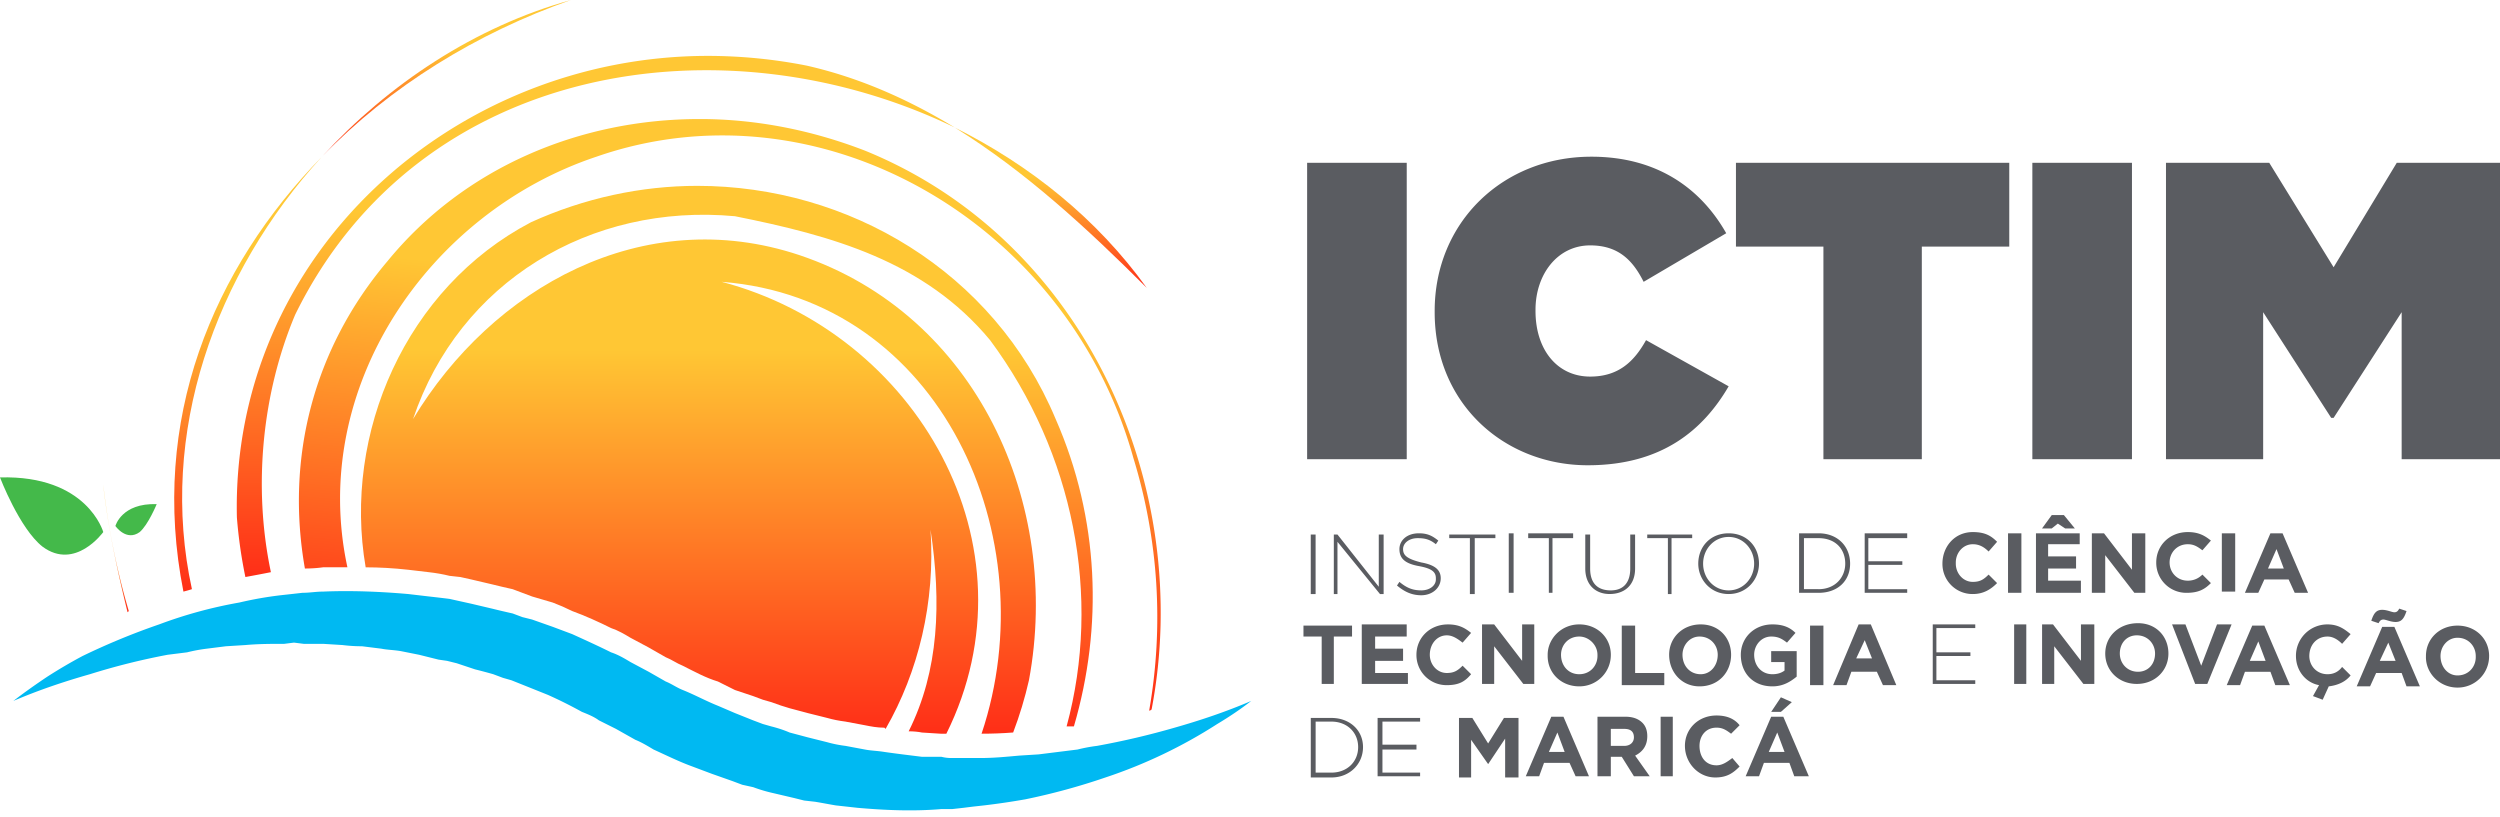 <svg width="153" height="50" fill="none" xmlns="http://www.w3.org/2000/svg"><path d="M70.182 17.62c-3.048-4.237-7.137-7.508-11.747-9.813 4.312 2.676 8.104 6.17 11.747 9.813z" fill="url(#paint0_linear_801_3773)"/><path d="M14.498 31.671c.099 1.24.272 2.453.52 3.643.545-.1 1.066-.198 1.561-.297-1.115-5.279-.52-11.003 1.487-15.761C25.65 3.792 44.31.966 58.436 7.806c-2.826-1.71-5.8-3.048-9.07-3.791a31.39 31.39 0 00-6.023-.595c-15.612 0-29.217 12.193-28.845 28.251z" fill="url(#paint1_linear_801_3773)"/><path d="M32.49 13.605C24.832 17.62 20.966 26.541 22.379 34.72c.842 0 1.71.05 2.602.149l1.264.149c.446.05.867.124 1.264.223l.669.074.669.149 1.264.297c.396.1.818.198 1.264.297l.595.224.594.223 1.264.371c.397.149.793.322 1.19.52.817.298 1.635.67 2.379 1.041.446.15.817.372 1.19.595l1.114.595 1.041.595c.372.148.67.372 1.04.52.744.372 1.414.744 2.157.967l1.04.52 1.116.372.595.223.52.148c.397.15.768.273 1.115.372l1.115.298.595.148.595.149c.347.1.719.173 1.115.223l1.19.223c.371.074.743.149 1.19.149l.074.074c2.007-3.494 3.048-7.732 2.75-12.192.67 4.46.52 8.624-1.338 12.34.297 0 .57.026.818.075l1.19.075h.297C63.64 33.38 56.057 20.37 44.162 17.247c13.456 1.041 19.924 15.687 15.91 27.656.644 0 1.288-.024 1.933-.074.396-1.04.718-2.106.966-3.197 2.008-10.78-3.197-22.377-14.051-26.02-9.59-3.197-18.81 2.007-23.642 10.036 2.826-8.4 10.855-13.233 19.702-12.415 5.947 1.19 11.598 2.75 15.612 7.583 5.13 6.914 6.84 15.687 4.684 23.641h.446c1.784-6.096 1.561-12.712-1.115-18.809-3.792-9.07-12.713-14.274-21.932-14.274-3.42 0-6.914.743-10.185 2.23z" fill="url(#paint2_linear_801_3773)"/><path d="M23.715 15.983c-4.535 5.353-6.245 12.044-5.055 18.81.396 0 .768-.025 1.115-.075h1.487c-2.38-11.003 4.98-21.708 15.24-25.128 13.68-4.758 28.846 4.014 32.86 18.437a33.137 33.137 0 01.967 15.464c.05 0 .1-.025.149-.074C73.08 29.812 66.463 14.72 52.933 9.218c-3.272-1.264-6.691-1.933-10.111-1.933-7.36 0-14.423 2.974-19.107 8.698z" fill="url(#paint3_linear_801_3773)"/><path d="M7.807 37.47l.075-.075a45.974 45.974 0 01-1.562-7.731s.223 2.75 1.487 7.806z" fill="url(#paint4_linear_801_3773)"/><path d="M19.701 9.59C23.865 5.278 29.218 2.007 34.942 0 29.07 1.636 23.79 5.13 19.702 9.59z" fill="url(#paint5_linear_801_3773)"/><path d="M11.226 36.206c.199-.05.372-.1.52-.149-2.08-9.516 1.413-19.33 7.956-26.467-6.691 6.84-10.557 16.133-8.476 26.616z" fill="url(#paint6_linear_801_3773)"/><path d="M.819 42.897c.669-.52 1.412-1.04 2.081-1.487a30.695 30.695 0 012.156-1.264 42.359 42.359 0 014.684-1.933 27.615 27.615 0 014.907-1.338 22.525 22.525 0 012.527-.446l.67-.074.669-.075c.446 0 .817-.074 1.263-.074 1.71-.074 3.495 0 5.205.149l1.263.148c.447.05.868.1 1.264.149l.67.149.668.148 1.264.298c.397.099.818.198 1.264.297l.595.223.595.149 1.264.446 1.19.446c.817.372 1.635.743 2.378 1.115.446.149.818.372 1.19.595l1.115.595 1.04.594c.372.15.67.372 1.041.52.744.298 1.413.67 2.157.967l1.04.446 1.116.446.594.224.52.148c.397.1.769.223 1.116.372l1.115.297.595.149.595.149a7.43 7.43 0 001.115.223l1.19.223c.371.074.743.074 1.189.148.347.05.718.1 1.115.15l1.19.148h1.189c.198.05.396.074.595.074h1.784c.818 0 1.561-.074 2.379-.148l1.19-.075 1.19-.149 1.189-.148a9.72 9.72 0 011.19-.223 47.587 47.587 0 004.757-1.116c1.561-.445 3.123-.966 4.684-1.635-.67.52-1.338.966-2.082 1.413a30.271 30.271 0 01-6.84 3.271 39.716 39.716 0 01-4.906 1.338c-.843.149-1.685.273-2.528.372l-.67.074-.594.074-.669.075h-.669c-1.71.148-3.42.074-5.13-.075l-1.338-.148c-.446-.075-.818-.15-1.264-.223l-.669-.075-.595-.149-1.264-.297a9.402 9.402 0 01-1.263-.372l-.67-.148-.594-.223-1.264-.446-1.19-.447c-.818-.297-1.561-.669-2.379-1.04-.371-.223-.743-.446-1.115-.595l-1.19-.67-1.04-.52c-.298-.223-.67-.371-1.041-.52a27.177 27.177 0 00-2.082-1.04l-1.115-.447-1.115-.446-.52-.149-.595-.223a34.52 34.52 0 00-1.115-.297l-1.116-.372-.594-.148-.52-.075-1.19-.297-1.115-.223c-.447-.075-.818-.074-1.19-.149l-1.19-.149c-.396 0-.793-.024-1.189-.074l-1.19-.074h-1.189l-.595-.075-.595.075c-.743 0-1.56 0-2.379.074l-1.19.074-1.189.15a9.984 9.984 0 00-1.19.222l-1.189.149a41.693 41.693 0 00-4.758 1.19c-1.561.445-3.122.966-4.683 1.635z" fill="#00B9F2"/><path fill-rule="evenodd" clip-rule="evenodd" d="M80.218 32.712h.297v3.643h-.297v-3.643zm1.412 0h.223l2.528 3.197v-3.197h.297v3.643h-.223l-2.602-3.197v3.197h-.223v-3.643zm3.866 3.122l.149-.223c.446.372.818.52 1.338.52.52 0 .892-.297.892-.668v-.075c0-.371-.223-.594-1.04-.743-.819-.149-1.19-.446-1.19-1.04 0-.521.446-.967 1.19-.967.52 0 .817.148 1.189.446l-.149.223c-.372-.298-.669-.372-1.115-.372-.52 0-.892.297-.892.67 0 .37.223.594 1.115.817.818.149 1.19.446 1.19.966 0 .595-.52 1.041-1.19 1.041-.595 0-1.04-.223-1.487-.595zm4.46-2.899h-1.263v-.223h2.825v.223h-1.264v3.42h-.297v-3.42zm2.38-.297h.297v3.643h-.297v-3.643zm2.453.297h-1.264v-.297h2.751v.297h-1.264v3.346h-.223v-3.346zm2.23 1.859v-2.082h.298v2.082c0 .892.446 1.338 1.264 1.338.743 0 1.19-.446 1.19-1.338v-2.082h.297v2.082c0 1.04-.67 1.56-1.562 1.56-.817 0-1.487-.52-1.487-1.56zm5.056-1.859h-1.264v-.223h2.751v.223h-1.264v3.42h-.223v-3.42zm1.859 1.561c0-1.04.743-1.858 1.858-1.858 1.115 0 1.859.817 1.859 1.858 0 .967-.744 1.859-1.859 1.859s-1.858-.892-1.858-1.859zm3.419 0c0-.892-.669-1.635-1.561-1.635-.892 0-1.561.743-1.561 1.635s.669 1.636 1.561 1.636c.892 0 1.561-.744 1.561-1.636zm2.751-1.858h1.19c1.189 0 1.933.817 1.933 1.858 0 1.041-.744 1.785-1.933 1.785h-1.19v-3.643zm1.19 3.42c1.04 0 1.635-.744 1.635-1.562 0-.892-.595-1.561-1.635-1.561h-.892v3.122h.892zm2.825-3.42h2.602v.297h-2.379v1.413h2.081v.223h-2.081v1.486h2.379v.224h-2.602v-3.643zm4.758 1.858c0-1.04.743-1.933 1.858-1.933.744 0 1.116.223 1.487.595l-.52.595c-.297-.298-.595-.446-.967-.446-.594 0-1.04.52-1.04 1.115v.074c0 .595.446 1.115 1.04 1.115.446 0 .67-.148.967-.446l.52.52c-.371.372-.817.67-1.487.67a1.84 1.84 0 01-1.858-1.859zm4.014-1.858h.818v3.643h-.818v-3.643zm2.677-1.115h.743l.669.817h-.594l-.446-.297-.372.297h-.595l.595-.818zm-.967 1.115h2.677v.669h-1.933v.743h1.71v.744h-1.71v.743h2.007v.744h-2.751v-3.643zm3.42 0h.744l1.71 2.23v-2.23h.817v3.643h-.669l-1.784-2.305v2.305h-.818v-3.643zm3.941 1.784c0-1.04.817-1.859 1.932-1.859.67 0 1.041.223 1.413.52l-.52.595c-.298-.223-.521-.371-.893-.371-.669 0-1.115.52-1.115 1.115s.446 1.115 1.115 1.115c.372 0 .67-.149.893-.372l.52.52c-.372.372-.743.596-1.487.596a1.84 1.84 0 01-1.858-1.86zm4.014-1.784h.818v3.568h-.818v-3.568zm2.974 0h.743l1.562 3.643h-.818l-.372-.818h-1.487l-.372.818h-.817l1.561-3.643zm.818 2.156l-.446-1.19-.521 1.19h.967zm-58.881 4.163h-1.115v-.67h2.973v.67H81.63v2.9h-.743v-2.9zm2.453-.743h2.75v.743h-1.932v.743h1.71v.744h-1.71v.743h2.007v.67H83.34v-3.643zm3.346 1.858c0-1.04.817-1.858 1.932-1.858.67 0 1.041.223 1.413.52l-.52.595c-.298-.223-.595-.446-.967-.446-.595 0-1.04.52-1.04 1.19 0 .594.445 1.114 1.04 1.114.446 0 .67-.148.967-.446l.52.52c-.372.447-.743.67-1.487.67a1.84 1.84 0 01-1.858-1.859zm4.014-1.858h.744l1.71 2.23v-2.23h.743v3.642h-.67l-1.783-2.304v2.304H90.7v-3.642zm4.017 1.932v-.074c0-.967.818-1.859 1.933-1.859 1.115 0 1.933.818 1.933 1.859a1.92 1.92 0 01-1.933 1.933c-1.115 0-1.933-.818-1.933-1.859zm3.048 0v-.074c0-.595-.52-1.116-1.115-1.116-.67 0-1.115.52-1.115 1.116 0 .669.446 1.19 1.115 1.19s1.115-.521 1.115-1.116zm1.487-1.859h.818v2.9h1.784v.743h-2.602v-3.643zm2.899 1.785c0-1.041.818-1.859 1.933-1.859 1.115 0 1.859.818 1.859 1.859 0 1.04-.744 1.933-1.933 1.933-1.115 0-1.859-.893-1.859-1.933zm2.974 0c0-.595-.446-1.116-1.115-1.116-.595 0-1.041.52-1.041 1.116 0 .669.446 1.19 1.115 1.19.595 0 1.041-.521 1.041-1.19zm1.413 0c0-1.041.817-1.859 1.933-1.859.594 0 1.04.149 1.412.52l-.52.595c-.298-.223-.521-.372-.967-.372-.595 0-1.041.52-1.041 1.116 0 .669.446 1.19 1.116 1.19.297 0 .545-.075.743-.224v-.52h-.818v-.67h1.561v1.562c-.371.297-.817.595-1.486.595-1.19 0-1.933-.818-1.933-1.933zm4.237-1.785h.818v3.643h-.818v-3.643zm2.974-.074h.744l1.561 3.717h-.818l-.372-.818h-1.561l-.297.818h-.818l1.561-3.717zm.818 2.082l-.446-1.116-.521 1.116h.967zm3.717-2.082h2.602v.223h-2.379v1.487h2.082v.223h-2.082v1.487h2.379v.223h-2.602v-3.643zm4.981 0h.744v3.643h-.744v-3.643zm1.71 0h.669l1.71 2.23v-2.23h.818v3.643h-.669l-1.784-2.305v2.305h-.744v-3.643zm3.866 1.784c0-1.04.818-1.858 2.007-1.858 1.116 0 1.859.817 1.859 1.858 0 1.041-.818 1.859-1.933 1.859-1.115 0-1.933-.818-1.933-1.859zm3.048 0c0-.594-.446-1.115-1.115-1.115-.595 0-1.041.446-1.041 1.115 0 .595.446 1.115 1.115 1.115.595 0 1.041-.446 1.041-1.115zm1.041-1.784h.818l.966 2.528.967-2.528h.892l-1.487 3.643h-.743l-1.413-3.643zm4.906.075h.743l1.562 3.643h-.893l-.297-.818h-1.561l-.298.818h-.817l1.561-3.643zm.818 2.156l-.446-1.19-.521 1.19h.967zm2.899 2.156l.372-.67c-.818-.148-1.413-.891-1.413-1.783a1.92 1.92 0 011.933-1.933c.669 0 1.041.297 1.413.594l-.521.595c-.297-.297-.594-.446-.892-.446-.669 0-1.115.52-1.115 1.19 0 .594.446 1.115 1.115 1.115.372 0 .669-.149.892-.446l.521.52c-.297.372-.744.595-1.338.67l-.372.817-.595-.223zm4.238-4.238h.743l1.562 3.643h-.818l-.298-.818h-1.561l-.372.818h-.817l1.561-3.643zm-.669-.372c.148-.446.297-.669.669-.669.297 0 .595.15.743.15.149 0 .223-.075.298-.224l.446.149c-.149.446-.298.669-.669.669-.298 0-.595-.149-.744-.149-.148 0-.223.075-.297.223l-.446-.149zm1.487 2.454l-.446-1.115-.521 1.115h.967zm1.858-.223v-.074c0-1.041.818-1.86 1.933-1.86 1.115 0 1.933.819 1.933 1.86a1.92 1.92 0 01-1.933 1.933c-1.115 0-1.933-.893-1.933-1.86zm3.048 0v-.074c0-.595-.446-1.116-1.115-1.116-.595 0-1.041.52-1.041 1.116 0 .669.446 1.189 1.041 1.189.669 0 1.115-.52 1.115-1.115zm-71.296 3.717h1.264c1.115 0 1.933.744 1.933 1.784 0 1.041-.818 1.859-1.933 1.859h-1.264v-3.643zm1.264 3.346c.966 0 1.635-.67 1.635-1.562s-.669-1.56-1.635-1.56h-.967v3.122h.967zm2.825-3.346h2.602v.223h-2.305v1.413h2.082v.297h-2.082v1.413h2.305v.223h-2.602v-3.569zm4.98 0h.819l.966 1.561.967-1.56h.892v3.642h-.818v-2.379l-1.04 1.561-1.042-1.487v2.305h-.743v-3.643zm5.652-.075h.743l1.561 3.643h-.818l-.371-.818h-1.562l-.297.818h-.818l1.561-3.643zm.817 2.156l-.446-1.19-.52 1.19h.966zm2.007-2.156h1.71c.446 0 .793.124 1.041.372.198.198.298.47.298.818 0 .595-.298.966-.744 1.19l.892 1.263h-.966l-.744-1.19h-.669v1.19h-.817v-3.643zm1.636 1.785c.372 0 .595-.224.595-.52 0-.373-.223-.521-.595-.521h-.818v1.04h.818zm2.23-1.785h.744v3.643h-.744v-3.643zm1.487 1.785c0-1.041.818-1.86 1.933-1.86.669 0 1.115.224 1.413.596l-.521.52c-.297-.223-.52-.372-.892-.372-.669 0-1.041.52-1.041 1.116 0 .669.372 1.189 1.041 1.189.372 0 .669-.223.967-.446l.446.52c-.372.372-.744.67-1.487.67-1.041 0-1.859-.893-1.859-1.934zm5.874-2.974l.669.297-.669.595h-.595l.595-.892zm-.595 1.19h.743l1.561 3.642h-.892l-.297-.818h-1.561l-.298.818h-.817l1.561-3.643zm.818 2.155l-.447-1.19-.52 1.19h.967zM79.996 9.962h6.096v18.14h-6.096V9.962zm7.806 9.144v-.074c0-5.427 4.164-9.442 9.59-9.442 4.015 0 6.692 1.933 8.253 4.684l-5.055 2.974c-.67-1.338-1.562-2.23-3.272-2.23-2.007 0-3.345 1.784-3.345 3.94v.074c0 2.38 1.338 4.015 3.345 4.015 1.71 0 2.677-.892 3.42-2.23l5.056 2.825c-1.562 2.676-4.089 4.832-8.624 4.832-5.056 0-9.368-3.717-9.368-9.368zm23.791-4.014h-5.353v-5.13h16.727v5.13h-5.352v13.01h-6.022v-13.01zm12.787-5.13h6.096v18.14h-6.096V9.962zm8.178 0h6.319l3.94 6.394 3.866-6.394h6.32v18.14h-6.022v-8.996l-4.164 6.468h-.148l-4.164-6.468v8.996h-5.947V9.962z" fill="#5A5C61"/><path d="M6.32 32.563S5.352 29.07 0 29.218c0 0 1.19 3.122 2.602 4.237 2.007 1.487 3.717-.892 3.717-.892zm.743-.372s.371-1.412 2.527-1.338c0 0-.52 1.264-1.04 1.71-.818.595-1.487-.372-1.487-.372z" fill="#44B94A"/><defs><linearGradient id="paint0_linear_801_3773" x1="64.303" y1="7.83" x2="64.303" y2="17.62" gradientUnits="userSpaceOnUse"><stop stop-color="#FFC734"/><stop offset=".3" stop-color="#FFC734"/><stop offset="1" stop-color="#FF2E17"/></linearGradient><linearGradient id="paint1_linear_801_3773" x1="36.452" y1="3.402" x2="36.452" y2="35.307" gradientUnits="userSpaceOnUse"><stop stop-color="#FFC734"/><stop offset=".3" stop-color="#FFC734"/><stop offset="1" stop-color="#FF2E17"/></linearGradient><linearGradient id="paint2_linear_801_3773" x1="44.473" y1="11.365" x2="44.473" y2="44.905" gradientUnits="userSpaceOnUse"><stop stop-color="#FFC734"/><stop offset=".3" stop-color="#FFC734"/><stop offset="1" stop-color="#FF2E17"/></linearGradient><linearGradient id="paint3_linear_801_3773" x1="47.011" y1="7.574" x2="44.07" y2="41.196" gradientUnits="userSpaceOnUse"><stop stop-color="#FFC734"/><stop offset=".3" stop-color="#FFC734"/><stop offset="1" stop-color="#FF2E17"/></linearGradient><linearGradient id="paint4_linear_801_3773" x1="7.126" y1="29.629" x2="7.126" y2="37.438" gradientUnits="userSpaceOnUse"><stop stop-color="#FFC734"/><stop offset=".3" stop-color="#FFC734"/><stop offset="1" stop-color="#FF2E17"/></linearGradient><linearGradient id="paint5_linear_801_3773" x1="27.304" y1="-.01" x2="27.304" y2="9.582" gradientUnits="userSpaceOnUse"><stop stop-color="#FFC734"/><stop offset=".3" stop-color="#FFC734"/><stop offset="1" stop-color="#FF2E17"/></linearGradient><linearGradient id="paint6_linear_801_3773" x1="15.172" y1="9.582" x2="15.172" y2="36.225" gradientUnits="userSpaceOnUse"><stop stop-color="#FFC734"/><stop offset=".3" stop-color="#FFC734"/><stop offset="1" stop-color="#FF2E17"/></linearGradient></defs></svg>